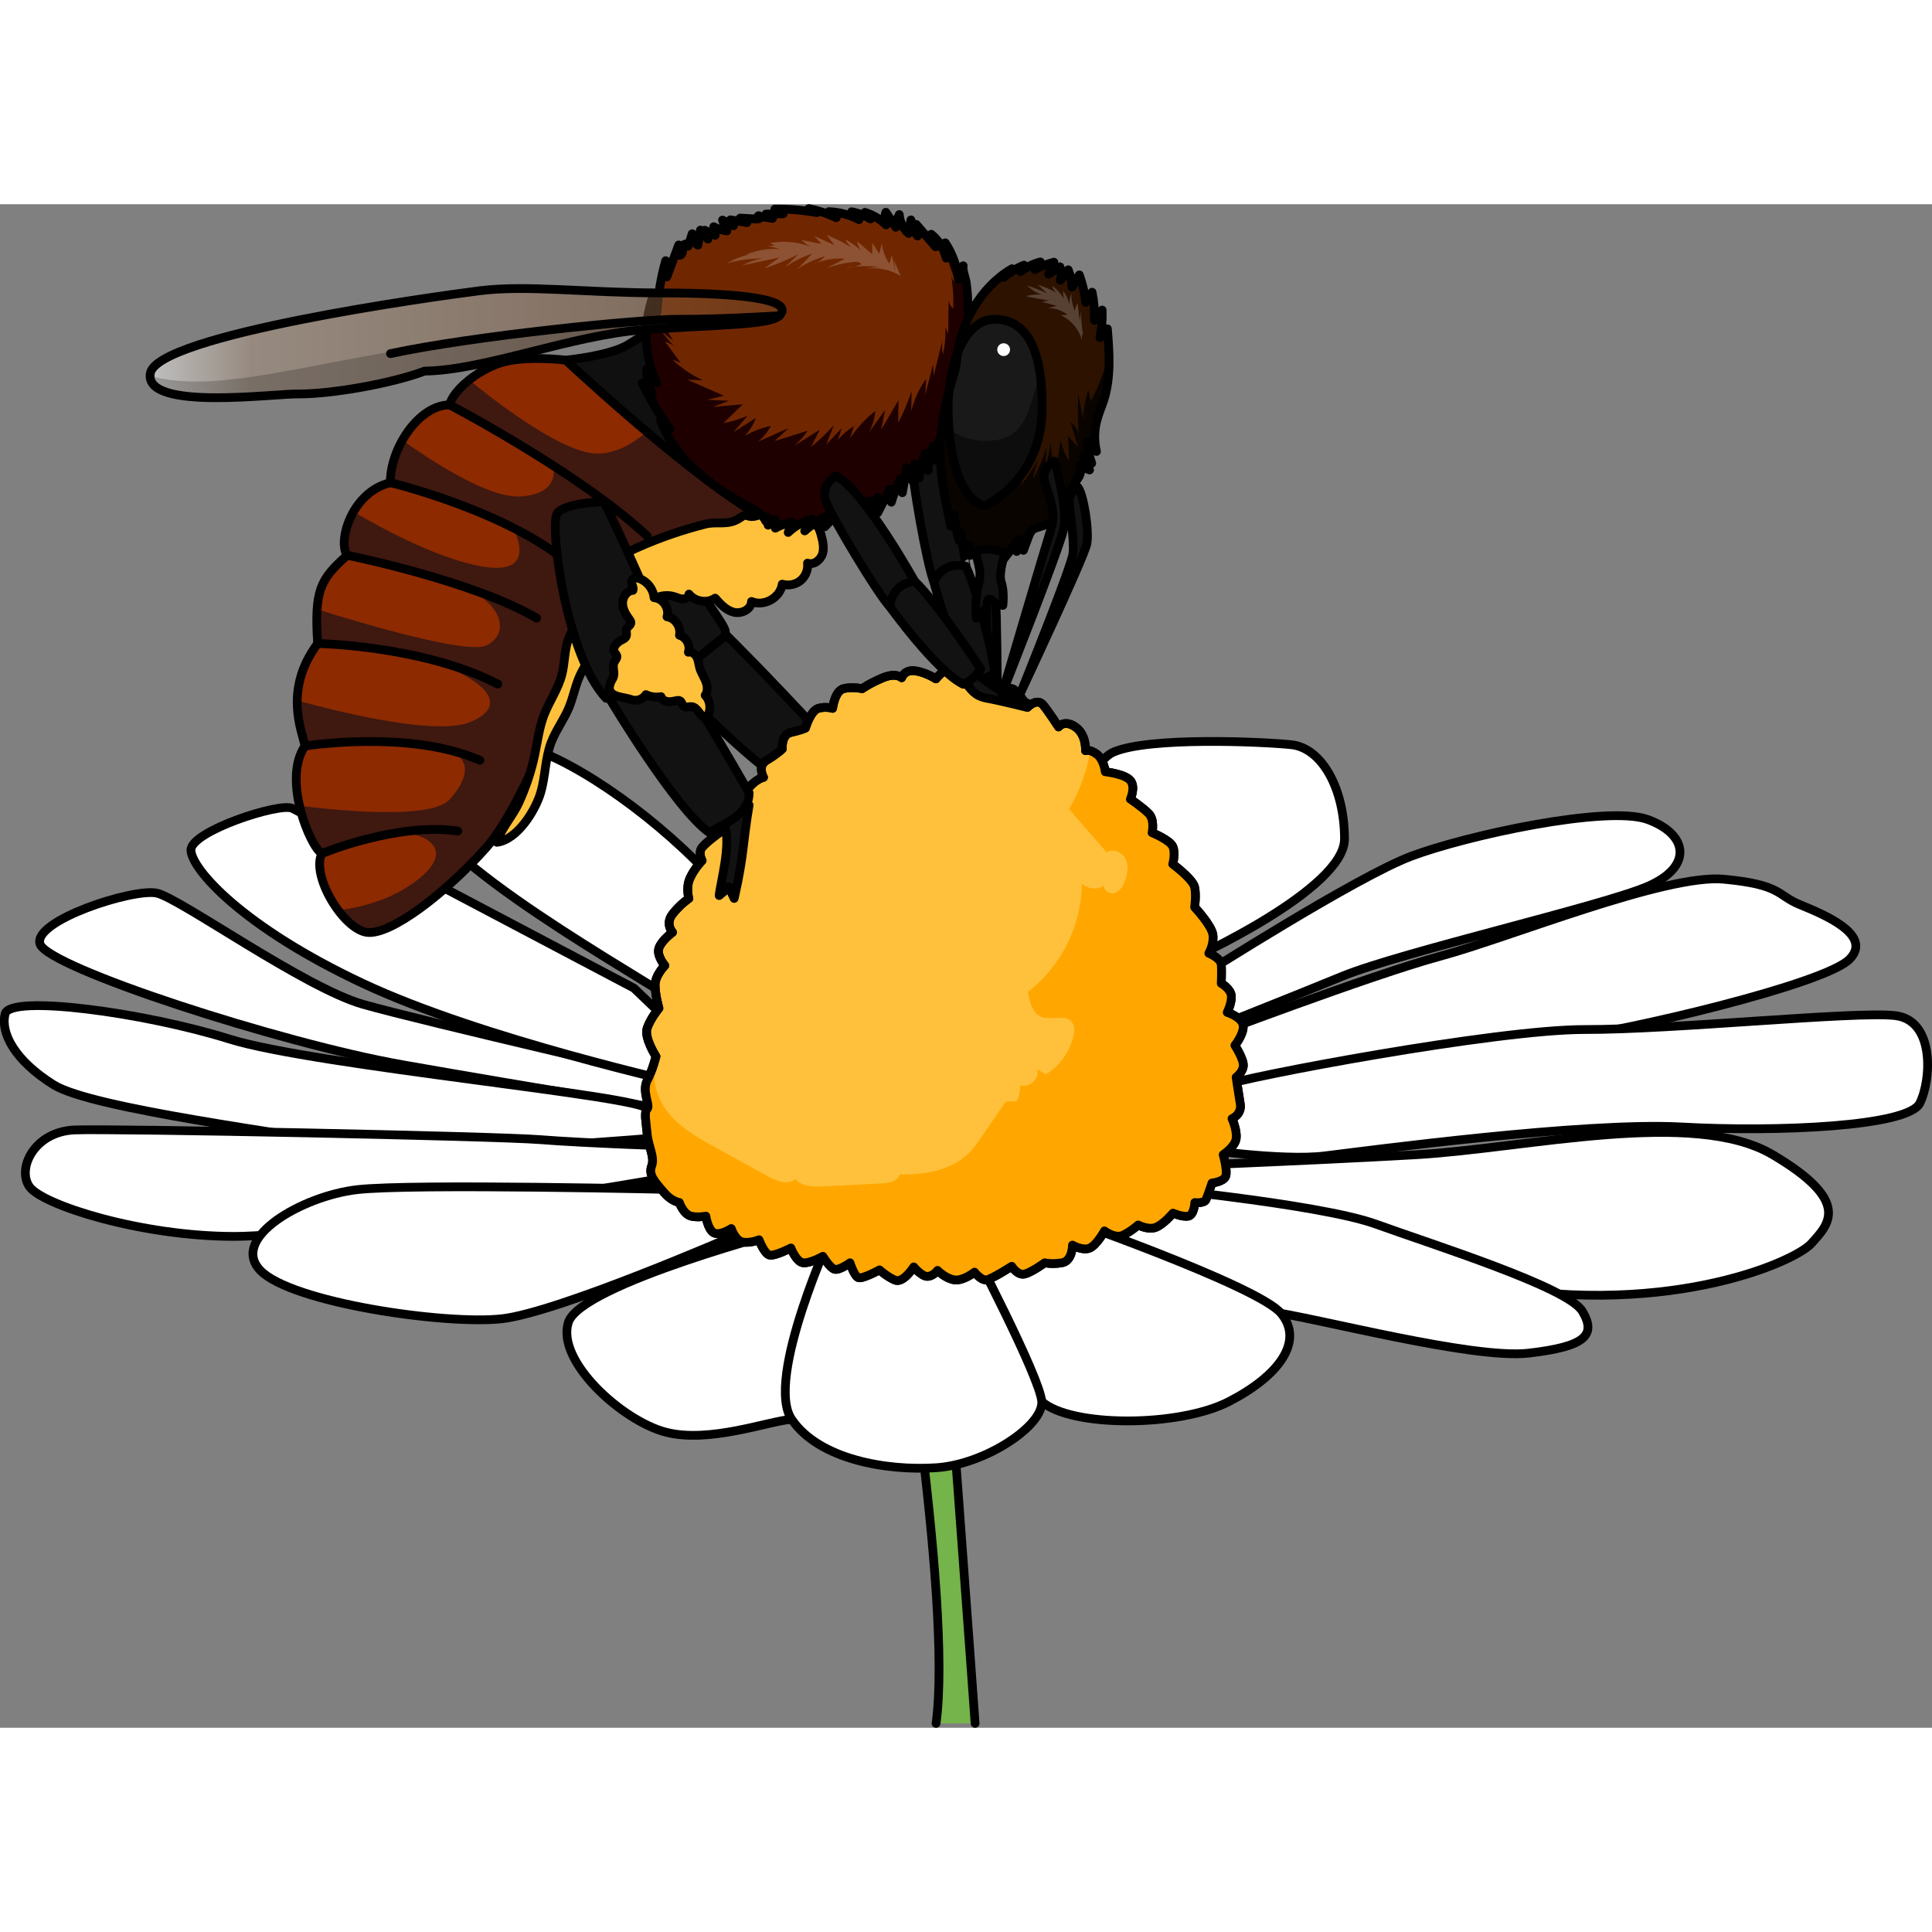 <?xml version="1.0" encoding="utf-8"?>
<!-- Created by: Science Figures, www.sciencefigures.org, Generator: Science Figures Editor -->
<svg version="1.1" id="Camada_1" xmlns="http://www.w3.org/2000/svg" xmlns:xlink="http://www.w3.org/1999/xlink" 
	 width="800px" height="800px" viewBox="0 0 220.66 174.01" enable-background="new 0 0 220.66 174.01" xml:space="preserve">
<rect x="0" y="0" width="220.66" height="174.01" fill="#808080" stroke="none"/>
<g>
	<g>
		<path fill="#121212" stroke="#000000" stroke-linecap="round" stroke-linejoin="round" stroke-miterlimit="10" d="M71.18,32.73
			c0,0-4.29,1.06-4.91,2.48s4.58,15.7,10.11,19.36c6.4-0.81,6.64-4.63,6.45-5.86C82.64,47.47,72.31,33.93,71.18,32.73z"/>
	</g>
	<path fill="#121212" stroke="#000000" stroke-linecap="round" stroke-linejoin="round" stroke-miterlimit="10" d="M76.81,54.55
		c0,0,10.2,10.71,14.51,12.41c1-1.23,3.99-2.78,3.38-5.46c-7.14-7.78-11.75-12.29-11.75-12.29S77.8,53.24,76.81,54.55z"/>
	<g>
		<g>
			<path fill="#FFFFFF" d="M77.7,91.49c-0.55-1.04-26.23-14.91-29.15-21.81c-2.92-6.9,4.03-7.96,8.5-8.2
				c4.47-0.24,13.63,5.27,21.01,12.17s9.37,12.31,9.37,12.31L77.7,91.49z"/>
			<path fill="none" stroke="#000000" stroke-linecap="round" stroke-linejoin="round" stroke-miterlimit="10" d="M77.7,91.49
				c-0.55-1.04-26.23-14.91-29.15-21.81c-2.92-6.9,4.03-7.96,8.5-8.2c4.47-0.24,13.63,5.27,21.01,12.17s9.37,12.31,9.37,12.31
				L77.7,91.49z"/>
			<path fill="#FFFFFF" d="M79.44,100.51c0,0-31.23-7.2-37.98-9.13c-6.75-1.93-20.89-12.11-23.55-12.7
				c-2.66-0.58-14.18,3.13-13.34,5.81c0.83,2.68,27.5,11.34,41.38,13.79c13.87,2.45,34.8,5.87,34.8,5.87L79.44,100.51z"/>
			<path fill="none" stroke="#000000" stroke-linecap="round" stroke-linejoin="round" stroke-miterlimit="10" d="M79.44,100.51
				c0,0-31.23-7.2-37.98-9.13c-6.75-1.93-20.89-12.11-23.55-12.7c-2.66-0.58-14.18,3.13-13.34,5.81
				c0.83,2.68,27.5,11.34,41.38,13.79c13.87,2.45,34.8,5.87,34.8,5.87L79.44,100.51z"/>
			<path fill="#FFFFFF" d="M78.85,100.71c-0.64-0.23-23.76-5.3-37.46-11.74s-19.54-13.04-19.58-15.2
				c-0.04-2.16,10.15-5.47,11.58-4.77c1.43,0.7,39.01,20.53,39.01,20.53l7.5,7.18L78.85,100.71z"/>
			<path fill="none" stroke="#000000" stroke-linecap="round" stroke-linejoin="round" stroke-miterlimit="10" d="M78.85,100.71
				c-0.64-0.23-23.76-5.3-37.46-11.74s-19.54-13.04-19.58-15.2c-0.04-2.16,10.15-5.47,11.58-4.77c1.43,0.7,39.01,20.53,39.01,20.53
				l7.5,7.18L78.85,100.71z"/>
			<path fill="#FFFFFF" d="M73.92,103.34c-0.13-1.46-37.93-4.93-47.71-7.99c-9.78-3.06-25.06-5.1-25.62-2.89s1.11,5.34,5.53,8.11
				c4.42,2.76,27.27,5.59,34.65,7.04s36.03-1.14,36.03-1.14L73.92,103.34z"/>
			<path fill="none" stroke="#000000" stroke-linecap="round" stroke-linejoin="round" stroke-miterlimit="10" d="M73.92,103.34
				c-0.13-1.46-37.93-4.93-47.71-7.99c-9.78-3.06-25.06-5.1-25.62-2.89s1.11,5.34,5.53,8.11c4.42,2.76,27.27,5.59,34.65,7.04
				s36.03-1.14,36.03-1.14L73.92,103.34z"/>
			<path fill="#FFFFFF" d="M76.81,111.07c0,0-39.35,6.82-50.04,6.82s-21.93-3.6-23.4-5.67s0.55-6.31,5.16-6.49s48.1,0.7,53.19,1.11
				c5.09,0.41,15.89,0.77,15.89,0.77L76.81,111.07z"/>
			<path fill="none" stroke="#000000" stroke-linecap="round" stroke-linejoin="round" stroke-miterlimit="10" d="M76.81,111.07
				c0,0-39.35,6.82-50.04,6.82s-21.93-3.6-23.4-5.67s0.55-6.31,5.16-6.49s48.1,0.7,53.19,1.11c5.09,0.41,15.89,0.77,15.89,0.77
				L76.81,111.07z"/>
			<path fill="#75B34B" d="M111.37,173.51c0,0-3.84-53.18-4.46-58.21c-4.1-2.35-5.17,1.73-5.17,1.73s7.13,42.28,5.17,56.48"/>
			<path fill="none" stroke="#000000" stroke-linecap="round" stroke-linejoin="round" stroke-miterlimit="10" d="M111.37,173.51
				c0,0-3.84-53.18-4.46-58.21c-4.1-2.35-5.17,1.73-5.17,1.73s7.13,42.28,5.17,56.48"/>
			<path fill="#FFFFFF" d="M137.16,88.15c0,0,17.69-11.28,23.96-13.66s22.48-5.9,27.09-4.21s5.16,5.38,0,7.62
				s-28.19,7.53-34.83,10.25c-6.63,2.72-16.22,6.5-16.22,6.5V88.15z"/>
			<path fill="none" stroke="#000000" stroke-linecap="round" stroke-linejoin="round" stroke-miterlimit="10" d="M137.16,88.15
				c0,0,17.69-11.28,23.96-13.66s22.48-5.9,27.09-4.21s5.16,5.38,0,7.62s-28.19,7.53-34.83,10.25c-6.63,2.72-16.22,6.5-16.22,6.5
				V88.15z"/>
			<path fill="#FFFFFF" d="M137.16,95.41c0,0,19.51-7.41,27.36-9.53s25.72-9.41,32.35-8.79s6.08,1.83,8.66,2.89s8.48,3.43,5.71,6.25
				c-2.76,2.82-25.06,8.12-33.35,9.18c-8.29,1.06-35.75,6.05-38.7,5.9C136.42,98.13,137.16,95.41,137.16,95.41z"/>
			<path fill="none" stroke="#000000" stroke-linecap="round" stroke-linejoin="round" stroke-miterlimit="10" d="M137.16,95.41
				c0,0,19.51-7.41,27.36-9.53s25.72-9.41,32.35-8.79s6.08,1.83,8.66,2.89s8.48,3.43,5.71,6.25c-2.76,2.82-25.06,8.12-33.35,9.18
				c-8.29,1.06-35.75,6.05-38.7,5.9C136.42,98.13,137.16,95.41,137.16,95.41z"/>
			<path fill="#FFFFFF" d="M136.83,107.87c0,0,9.57,1.42,14.43,0.83c4.86-0.59,29.7-3.92,40.78-3.31s25.89-0.06,27.22-2.7
				c1.33-2.64,1.75-9.49-2.8-10.02c-4.55-0.53-25.26,1.61-35.42,1.59c-10.16-0.02-39.05,5.44-41.72,6.49s-2.52,6.2-2.52,6.2"/>
			<path fill="none" stroke="#000000" stroke-linecap="round" stroke-linejoin="round" stroke-miterlimit="10" d="M136.83,107.87
				c0,0,9.57,1.42,14.43,0.83c4.86-0.59,29.7-3.92,40.78-3.31s25.89-0.06,27.22-2.7c1.33-2.64,1.75-9.49-2.8-10.02
				c-4.55-0.53-25.26,1.61-35.42,1.59c-10.16-0.02-39.05,5.44-41.72,6.49s-2.52,6.2-2.52,6.2"/>
			<path fill="#FFFFFF" d="M129.67,110.03c0,0,19.35-0.74,32.07-1.47c12.72-0.74,31.7-5.34,40.73,0s6.42,7.92,4.41,10.14
				s-17.31,8.85-38.87,4.42c-21.56-4.42-40.54-11.06-40.54-11.06L129.67,110.03z"/>
			<path fill="none" stroke="#000000" stroke-linecap="round" stroke-linejoin="round" stroke-miterlimit="10" d="M129.67,110.03
				c0,0,19.35-0.74,32.07-1.47c12.72-0.74,31.7-5.34,40.73,0s6.42,7.92,4.41,10.14s-17.31,8.85-38.87,4.42
				c-21.56-4.42-40.54-11.06-40.54-11.06L129.67,110.03z"/>
			<path fill="#FFFFFF" d="M135.5,86.43c0.55-0.2,18.06-8.18,18.06-13.93c0-5.74-2.58-10.4-6.08-10.77
				c-3.5-0.36-16.22-0.9-20.27,0.83c-4.05,1.74-7.19,16.3-7.19,16.3l6.45,6.5L135.5,86.43z"/>
			<path fill="none" stroke="#000000" stroke-linecap="round" stroke-linejoin="round" stroke-miterlimit="10" d="M135.5,86.43
				c0.55-0.2,18.06-8.18,18.06-13.93c0-5.74-2.58-10.4-6.08-10.77c-3.5-0.36-16.22-0.9-20.27,0.83c-4.05,1.74-7.19,16.3-7.19,16.3
				l6.45,6.5L135.5,86.43z"/>
			<path fill="#FFFFFF" d="M128.75,112.06c0,0,21.75,2.03,28.38,4.42c6.63,2.4,21.93,7.19,23.59,9.95c1.66,2.76,0.3,4.05-6.12,4.79
				s-24.29-4.05-29.82-4.79c-5.53-0.74-19.95-6.56-23.8-10.74C125.8,111.87,128.75,112.06,128.75,112.06z"/>
			<path fill="none" stroke="#000000" stroke-linecap="round" stroke-linejoin="round" stroke-miterlimit="10" d="M128.75,112.06
				c0,0,21.75,2.03,28.38,4.42c6.63,2.4,21.93,7.19,23.59,9.95c1.66,2.76,0.3,4.05-6.12,4.79s-24.29-4.05-29.82-4.79
				c-5.53-0.74-19.95-6.56-23.8-10.74C125.8,111.87,128.75,112.06,128.75,112.06z"/>
			<path fill="#FFFFFF" d="M90.42,117.03c0,0-24.12,6.27-25.51,10.69c-1.39,4.42,6.16,11.24,11.14,12.53
				c4.98,1.29,11.79-1.29,14.37-1.47s7.34-19.35,6.16-19.53C95.4,119.06,90.42,117.03,90.42,117.03z"/>
			<path fill="none" stroke="#000000" stroke-linecap="round" stroke-linejoin="round" stroke-miterlimit="10" d="M90.42,117.03
				c0,0-24.12,6.27-25.51,10.69c-1.39,4.42,6.16,11.24,11.14,12.53c4.98,1.29,11.79-1.29,14.37-1.47s7.34-19.35,6.16-19.53
				C95.4,119.06,90.42,117.03,90.42,117.03z"/>
			<path fill="#FFFFFF" d="M110.69,118.51c0,0,4.98,15.3,8.3,18.24c3.32,2.95,15.66,2.95,21.38,0s8.59-6.88,5.95-10.07
				c-2.63-3.19-26.17-11.37-26.17-11.37L110.69,118.51z"/>
			<path fill="none" stroke="#000000" stroke-linecap="round" stroke-linejoin="round" stroke-miterlimit="10" d="M110.69,118.51
				c0,0,4.98,15.3,8.3,18.24c3.32,2.95,15.66,2.95,21.38,0s8.59-6.88,5.95-10.07c-2.63-3.19-26.17-11.37-26.17-11.37L110.69,118.51z
				"/>
			<path fill="#FFFFFF" d="M95.21,117.03c0,0-7.92,17.14-4.79,21.75c3.13,4.61,10.89,5.9,16.5,5.53c5.61-0.37,12.25-4.79,12.06-7.56
				c-0.18-2.76-8.3-18.24-8.3-18.24L95.21,117.03z"/>
			<path fill="none" stroke="#000000" stroke-linecap="round" stroke-linejoin="round" stroke-miterlimit="10" d="M95.21,117.03
				c0,0-7.92,17.14-4.79,21.75c3.13,4.61,10.89,5.9,16.5,5.53c5.61-0.37,12.25-4.79,12.06-7.56c-0.18-2.76-8.3-18.24-8.3-18.24
				L95.21,117.03z"/>
			<path fill="#FFFFFF" d="M83.85,117.83c0,0-20.04,8.72-26.49,9.46c-6.45,0.74-24.14-1.84-27.64-5.53s4.79-8.48,11.06-9.21
				s36.82,0,36.82,0L83.85,117.83z"/>
			<path fill="none" stroke="#000000" stroke-linecap="round" stroke-linejoin="round" stroke-miterlimit="10" d="M83.85,117.83
				c0,0-20.04,8.72-26.49,9.46c-6.45,0.74-24.14-1.84-27.64-5.53s4.79-8.48,11.06-9.21s36.82,0,36.82,0L83.85,117.83z"/>
			<path fill="#FFC13B" stroke="#000000" stroke-linecap="round" stroke-linejoin="round" stroke-miterlimit="10" d="M75.93,112.97
				c-1.22-1.4-1.88-2.13-1.5-3.13s-0.39-2.25-0.51-3.63s-0.39-2.5,0-2.88s-0.64-2,0-3.25s1-2.75,1-2.75s-1.39-2.13-1-3.25
				s1.34-2.25,1.34-2.25s-0.43-1.5-0.44-2.63s1.11-2.25,1.11-2.25s-0.97-1.13-0.67-2c0.3-0.88,1.55-1.79,1.55-1.79
				s-0.87-0.96,0-2.08s1.87-1.79,1.87-1.79s-0.38-1.21,0.13-2.33s1.38-2,1.38-2s-0.5-0.88,0-1.5s1.96-1.67,1.96-1.67
				s-0.93,0.55,0-0.66c0.93-1.21,1.71-2.5,1.71-2.5s0.83-1.04,1.71-2.04s1.63-1.13,1.63-1.13s-0.75-1.31,0.38-1.97
				s1.77-1.28,1.77-1.28s-0.15-1.63,0.98-1.88s1.66-0.5,1.66-0.5s0.59-2,1.47-2.25s1.63,0,1.63,0s0.25-2,1.25-2.25s2.13,0,2.13,0
				s0.88-0.63,2.38-1.25s2.13,0,2.13,0s0.32-0.96,1.54-0.79s2.37,0.92,2.37,0.92s1.41-1.71,1.72-0.92s1.43,1.51,1.43,1.51
				s1.57-1.22,2.57-0.85s1.78,2.01,1.78,2.01s0.75-1.02,1.44-0.51c0.69,0.51,1.53,2,1.53,2s1.08-1.13,1.79-0.25s1.75,2.5,1.75,2.5
				s0.64-0.88,1.92,0s1.16,2.71,1.16,2.71s0.46-0.21,1.29,0.41c0.83,0.63,0.96,2,0.96,2s2.24,0.25,2.87,1s0,2.13,0,2.13
				s1.34,0.89,2.08,1.63c0.74,0.74,0.4,2.2,0.4,2.2s2.02,0.83,2.36,1.57c0.34,0.74,0,2.02,0,2.02s2.29,1.69,2.5,2.63
				c0.2,0.94,0,2.29,0,2.29s1.96,2.09,2.09,3.17c0.13,1.08-0.47,2.09-0.47,2.09s1.35,0.54,1.42,1.28s0,2.16,0,2.16
				s1.08,0.61,1.15,1.42c0.07,0.81-0.47,1.89-0.47,1.89s1.69,0.54,1.82,1.48s-0.94,2.29-0.94,2.29s1.04,1.62,0.96,2.36
				c-0.08,0.74-0.82,1.28-0.82,1.28s0.27,1.82,0.47,3.04c0.2,1.21-0.94,1.69-0.94,1.69s0.61,1.35,0.47,2.29s-1.48,1.82-1.48,1.82
				s0.54,1.89,0.27,2.5c-0.27,0.61-1.55,0.74-1.55,0.74s-0.47,1.42-0.68,1.89c-0.2,0.47-1.28,0.34-1.28,0.34s-0.07,1.42-0.74,1.55
				s-1.75-0.34-1.75-0.34s-1.08,1.28-1.96,1.62s-2.02-0.27-2.02-0.27s-0.74,0.68-1.69,1.15c-0.94,0.47-2.16-0.47-2.16-0.47
				s-0.88,1.62-1.69,1.96s-1.96-0.34-1.96-0.34s0,1.82-1.21,2.02c-1.21,0.2-1.96,0-1.96,0s-1.48,1.08-2.29,1.28
				c-0.81,0.2-1.48-0.88-1.48-0.88s-2.29,1.48-2.9,1.55s-1.35-0.88-1.35-0.88s-1.28,1.02-2.29,0.88c-1.01-0.14-1.93-1.08-1.93-1.08
				s-0.43,0.61-1.1,0.68c-0.68,0.07-1.62-1.08-1.62-1.08s-1.21,1.92-2.16,1.5s-1.75-1.16-1.75-1.16s-1.96,1.08-2.43,0.88
				s-0.94-1.69-0.94-1.69s-1.21,0.88-1.75,0.74s-1.35-1.48-1.35-1.48s-1.42,0.81-2.23,0.74c-0.81-0.07-1.42-1.69-1.42-1.69
				s-1.82,0.94-2.43,0.81s-1.21-1.75-1.21-1.75s-0.94,0.4-1.82,0.27s-1.35-1.55-1.35-1.55s-1.35,0.88-2.02,0.47
				s-0.88-1.89-0.88-1.89s-1.35,0.27-2.02-0.14s-1.01-1.42-1.01-1.42S76.77,113.92,75.93,112.97z"/>
			<path fill="#FFA700" d="M139.9,111.08c0.27-0.61-0.27-2.5-0.27-2.5s1.35-0.88,1.48-1.82s-0.47-2.29-0.47-2.29
				s1.15-0.47,0.94-1.69c-0.2-1.21-0.47-3.04-0.47-3.04s0.74-0.54,0.82-1.28s-0.96-2.36-0.96-2.36s1.08-1.35,0.94-2.29
				s-1.82-1.48-1.82-1.48s0.54-1.08,0.47-1.89c-0.07-0.81-1.15-1.42-1.15-1.42s0.07-1.42,0-2.16s-1.42-1.28-1.42-1.28
				s0.61-1.01,0.47-2.09s-2.09-3.17-2.09-3.17s0.2-1.35,0-2.29s-2.5-2.63-2.5-2.63s0.34-1.28,0-2.02c-0.34-0.74-2.36-1.57-2.36-1.57
				s0.34-1.46-0.4-2.2c-0.74-0.74-2.08-1.63-2.08-1.63s0.63-1.38,0-2.13s-2.87-1-2.87-1s-0.13-1.38-0.96-2
				c-0.26-0.2-0.48-0.31-0.67-0.37c-0.42,2.32-1.24,4.57-2.43,6.61c1.43,1.65,2.87,3.29,4.3,4.94c0.7-0.49,1.75-0.04,2.14,0.72
				s0.24,1.69-0.04,2.49c-0.21,0.57-0.53,1.17-1.1,1.39s-1.37-0.18-1.3-0.79c-0.77,0.5-1.89,0.38-2.54-0.27
				c-0.02,4.78-2.36,9.49-6.16,12.39c0.18,1.14,0.51,2.48,1.59,2.88c1.12,0.41,2.68-0.37,3.43,0.56c0.36,0.45,0.31,1.09,0.17,1.65
				c-0.43,1.78-1.58,3.37-3.13,4.34c-0.33-0.2-0.67-0.4-1-0.59c0.32,1.06-0.92,2.21-1.95,1.81c0.05,0.64-0.1,1.3-0.44,1.86
				c-0.4,0-0.8,0.01-1.2,0.01c-0.89,1.31-1.78,2.61-2.67,3.91c-0.47,0.69-0.95,1.39-1.55,1.98c-2.01,2-5.06,2.5-7.89,2.43
				c-0.22,0.81-1.26,1-2.1,1.04c-2.21,0.11-4.42,0.22-6.63,0.33c-1.14,0.06-2.45,0.05-3.19-0.82c-0.85,0.73-2.16,0.21-3.14-0.33
				c-1.96-1.08-3.93-2.16-5.89-3.24c-1.9-1.04-3.84-2.12-5.26-3.75c-1.43-1.63-2.25-3.96-1.55-6l-0.31,0.05
				c-0.17,0.55-0.44,1.31-0.79,2.01c-0.64,1.25,0.39,2.88,0,3.25s-0.11,1.5,0,2.88s0.89,2.63,0.51,3.63s0.28,1.73,1.5,3.13
				c0.84,0.96,1.58,1.08,1.58,1.08s0.34,1.01,1.01,1.42c0.67,0.4,2.02,0.14,2.02,0.14s0.2,1.48,0.88,1.89
				c0.67,0.4,2.02-0.47,2.02-0.47s0.47,1.42,1.35,1.55s1.82-0.27,1.82-0.27s0.61,1.62,1.21,1.75c0.61,0.14,2.43-0.81,2.43-0.81
				s0.61,1.62,1.42,1.69c0.81,0.07,2.23-0.74,2.23-0.74s0.81,1.35,1.35,1.48s1.75-0.74,1.75-0.74s0.47,1.48,0.94,1.69
				c0.47,0.2,2.43-0.88,2.43-0.88s0.81,0.74,1.75,1.16s2.16-1.5,2.16-1.5s0.94,1.15,1.62,1.08s1.1-0.67,1.1-0.67
				s0.92,0.94,1.93,1.08c1.01,0.14,2.29-0.88,2.29-0.88s0.74,0.94,1.35,0.88s2.9-1.55,2.9-1.55s0.67,1.08,1.48,0.88
				c0.81-0.2,2.29-1.28,2.29-1.28s0.74,0.2,1.96,0c1.21-0.2,1.21-2.02,1.21-2.02s1.15,0.68,1.96,0.34c0.81-0.34,1.69-1.96,1.69-1.96
				s1.21,0.94,2.16,0.47c0.94-0.47,1.69-1.15,1.69-1.15s1.15,0.61,2.02,0.27c0.88-0.34,1.96-1.62,1.96-1.62s1.08,0.47,1.75,0.34
				c0.67-0.14,0.74-1.55,0.74-1.55s1.08,0.14,1.28-0.34c0.2-0.47,0.67-1.89,0.67-1.89S139.63,111.69,139.9,111.08z"/>
			<path fill="none" stroke="#000000" stroke-linecap="round" stroke-linejoin="round" stroke-miterlimit="10" d="M75.93,112.97
				c-1.22-1.4-1.88-2.13-1.5-3.13s-0.39-2.25-0.51-3.63s-0.39-2.5,0-2.88s-0.64-2,0-3.25s1-2.75,1-2.75s-1.39-2.13-1-3.25
				s1.34-2.25,1.34-2.25s-0.43-1.5-0.44-2.63s1.11-2.25,1.11-2.25s-0.97-1.13-0.67-2c0.3-0.88,1.55-1.79,1.55-1.79
				s-0.87-0.96,0-2.08s1.87-1.79,1.87-1.79s-0.38-1.21,0.13-2.33s1.38-2,1.38-2s-0.5-0.88,0-1.5s1.96-1.67,1.96-1.67
				s-0.93,0.55,0-0.66c0.93-1.21,1.71-2.5,1.71-2.5s0.83-1.04,1.71-2.04s1.63-1.13,1.63-1.13s-0.75-1.31,0.38-1.97
				s1.77-1.28,1.77-1.28s-0.15-1.63,0.98-1.88s1.66-0.5,1.66-0.5s0.59-2,1.47-2.25s1.63,0,1.63,0s0.25-2,1.25-2.25s2.13,0,2.13,0
				s0.88-0.63,2.38-1.25s2.13,0,2.13,0s0.32-0.96,1.54-0.79s2.37,0.92,2.37,0.92s1.41-1.71,1.72-0.92s1.43,1.51,1.43,1.51
				s1.57-1.22,2.57-0.85s1.78,2.01,1.78,2.01s0.75-1.02,1.44-0.51c0.69,0.51,1.53,2,1.53,2s1.08-1.13,1.79-0.25s1.75,2.5,1.75,2.5
				s0.64-0.88,1.92,0s1.16,2.71,1.16,2.71s0.46-0.21,1.29,0.41c0.83,0.63,0.96,2,0.96,2s2.24,0.25,2.87,1s0,2.13,0,2.13
				s1.34,0.89,2.08,1.63c0.74,0.74,0.4,2.2,0.4,2.2s2.02,0.83,2.36,1.57c0.34,0.74,0,2.02,0,2.02s2.29,1.69,2.5,2.63
				c0.2,0.94,0,2.29,0,2.29s1.96,2.09,2.09,3.17c0.13,1.08-0.47,2.09-0.47,2.09s1.35,0.54,1.42,1.28s0,2.16,0,2.16
				s1.08,0.61,1.15,1.42c0.07,0.81-0.47,1.89-0.47,1.89s1.69,0.54,1.82,1.48s-0.94,2.29-0.94,2.29s1.04,1.62,0.96,2.36
				c-0.08,0.74-0.82,1.28-0.82,1.28s0.27,1.82,0.47,3.04c0.2,1.21-0.94,1.69-0.94,1.69s0.61,1.35,0.47,2.29s-1.48,1.82-1.48,1.82
				s0.54,1.89,0.27,2.5c-0.27,0.61-1.55,0.74-1.55,0.74s-0.47,1.42-0.68,1.89c-0.2,0.47-1.28,0.34-1.28,0.34s-0.07,1.42-0.74,1.55
				s-1.75-0.34-1.75-0.34s-1.08,1.28-1.96,1.62s-2.02-0.27-2.02-0.27s-0.74,0.68-1.69,1.15c-0.94,0.47-2.16-0.47-2.16-0.47
				s-0.88,1.62-1.69,1.96s-1.96-0.34-1.96-0.34s0,1.82-1.21,2.02c-1.21,0.2-1.96,0-1.96,0s-1.48,1.08-2.29,1.28
				c-0.81,0.2-1.48-0.88-1.48-0.88s-2.29,1.48-2.9,1.55s-1.35-0.88-1.35-0.88s-1.28,1.02-2.29,0.88c-1.01-0.14-1.93-1.08-1.93-1.08
				s-0.43,0.61-1.1,0.68c-0.68,0.07-1.62-1.08-1.62-1.08s-1.21,1.92-2.16,1.5s-1.75-1.16-1.75-1.16s-1.96,1.08-2.43,0.88
				s-0.94-1.69-0.94-1.69s-1.21,0.88-1.75,0.74s-1.35-1.48-1.35-1.48s-1.42,0.81-2.23,0.74c-0.81-0.07-1.42-1.69-1.42-1.69
				s-1.82,0.94-2.43,0.81s-1.21-1.75-1.21-1.75s-0.94,0.4-1.82,0.27s-1.35-1.55-1.35-1.55s-1.35,0.88-2.02,0.47
				s-0.88-1.89-0.88-1.89s-1.35,0.27-2.02-0.14s-1.01-1.42-1.01-1.42S76.77,113.92,75.93,112.97z"/>
		</g>
		<g>
			<path fill="#121212" stroke="#000000" stroke-linecap="round" stroke-linejoin="round" stroke-miterlimit="10" d="M106.26,26.9
				c0,0-2.1,0.33-2.13,2.29c-0.03,1.96,1.72,11.96,2.52,13.92c1.74-0.47,3.68-1.74,3.68-1.74S108.7,29.71,106.26,26.9z"/>
			<path fill="#121212" stroke="#000000" stroke-linecap="round" stroke-linejoin="round" stroke-miterlimit="10" d="M106.65,43.12
				c0,0,2.27,8.65,4.6,11.2c1.44,0.03,2.51-0.9,2.51-0.9s-1.94-8.94-3.44-12.05C107.58,40.68,106.65,43.12,106.65,43.12z"/>
			<path fill="#101010" d="M64.62,17.81c0,0,5.2-0.51,7.2-1.82s4.39-2.35,4.39-2.35l3.57,2.33l5.78,9.64l0.34,9.03
				C85.9,34.65,69.2,25.98,64.62,17.81z"/>
			<path fill="none" stroke="#000000" stroke-linecap="round" stroke-linejoin="round" stroke-miterlimit="10" d="M64.62,17.81
				c0,0,5.2-0.51,7.2-1.82s4.39-2.35,4.39-2.35l3.57,2.33l5.78,9.64l0.34,9.03C85.9,34.65,69.2,25.98,64.62,17.81z"/>
			<g>
				<path fill="#8D2A00" d="M64.62,17.81c0,0-4.61-0.59-7.46,0.31c-2.64,0.84-5.42,3.15-5.81,4.8c-3.54,0-6.83,5.05-6.76,8.88
					c-4.44,1.06-6.04,6.72-4.94,8.3c-3.1,2.76-3.76,3.98-3.37,10.08c-3.97,5.32-1.74,10.06-1.45,11.7
					c-2.61,3.77,0.58,11.51,1.93,12.28c-1.26,2.51,2.42,8.61,5.13,9s9.09-4.55,13.64-9.67s10.16-20.75,11.61-24.54
					c5.03-3.22,5.03-5.25,7.06-5.88c3.97-0.92,4.74-2.85,4.74-2.85s6.38-3.67,6.96-5.13C77.48,29.86,64.62,17.81,64.62,17.81z"/>
				<path opacity="0.8" fill="#2C1414" enable-background="new    " d="M74.2,43.06c3.97-0.92,4.74-2.85,4.74-2.85
					s6.38-3.67,6.96-5.13c-3.64-2.26-8.11-5.8-12.02-9.09c-1.75,1.48-3.95,2.73-6.24,2.45c-4.05-0.5-11.15-5.98-14.06-8.36
					c-1.16,0.92-2.03,1.97-2.23,2.83c-0.02,0-0.04,0-0.07,0.01c4.92,2.59,11.9,6.93,11.9,6.93s0.97,3.31-3.85,3.53
					c-3.7,0.17-10.43-4.32-13.37-6.42c-0.82,1.45-1.33,3.1-1.35,4.58c6.15,1.82,13.77,5.02,13.77,5.02s3.68,6.06-3.41,4.8
					c-4.98-0.89-11.29-4.29-14.6-6.23c-0.91,1.6-1.21,3.35-0.94,4.4c3.08,0.73,7.24,1.81,11.05,3.08c7.18,2.39,7.9,6.35,5.11,7.77
					c-2.1,1.07-13.73-2.35-19.37-4.11c-0.07,1.03-0.04,2.27,0.06,3.83c3.17,0.07,7.44,0.39,11.04,1.44c6.68,1.94,11.7,5.28,6.5,7.56
					c-3.68,1.62-14.1-0.84-19.86-2.41c-0.03,2.18,0.59,3.92,0.82,4.9c3.85-0.07,9.51-0.11,13.08,0.09c5.83,0.34,6.47,2.99,3.51,6.29
					c-1.97,2.18-11.16,1.47-17.14,0.74c0.62,2.67,1.83,5.02,2.55,5.42c-0.1,0.21-0.16,0.44-0.2,0.69c2.69-1.16,5.8-2.42,7.46-2.83
					c3.32-0.81,8.65,1.17,3.83,5.03c-3.13,2.51-6.84,3.33-9.21,3.61c1,1.33,2.19,2.35,3.25,2.5c2.71,0.39,9.09-4.55,13.64-9.67
					s10.16-20.75,11.61-24.54C72.16,45.72,72.16,43.69,74.2,43.06z"/>
				<path fill="none" stroke="#000000" stroke-linecap="round" stroke-linejoin="round" stroke-miterlimit="10" d="M64.62,17.81
					c0,0-4.61-0.59-7.46,0.31c-2.64,0.84-5.42,3.15-5.81,4.8c-3.54,0-6.83,5.05-6.76,8.88c-4.44,1.06-6.04,6.72-4.94,8.3
					c-3.1,2.76-3.76,3.98-3.37,10.08c-3.97,5.32-1.74,10.06-1.45,11.7c-2.61,3.77,0.58,11.51,1.93,12.28
					c-1.26,2.51,2.42,8.61,5.13,9s9.09-4.55,13.64-9.67s10.16-20.75,11.61-24.54c5.03-3.22,5.03-5.25,7.06-5.88
					c3.97-0.92,4.74-2.85,4.74-2.85s6.38-3.67,6.96-5.13C77.48,29.86,64.62,17.81,64.62,17.81z"/>
				<path fill="#FFC13B" stroke="#000000" stroke-linecap="round" stroke-linejoin="round" stroke-miterlimit="10" d="M61.76,67.18
					c0.54-1.85,0.5-3.85,1.17-5.65c0.53-1.42,1.48-2.66,2.06-4.06c0.45-1.09,0.67-2.26,1.12-3.35c0.9-2.18,2.64-3.87,4.34-5.5
					c1.62-1.56,4.03-4.6,6.6-3.79c0.31,0.1,0.62,0.25,0.95,0.25c0.33,0,0.69-0.22,0.69-0.55c0.69,0.87,2.07,1.08,2.99,0.46
					c0.6,0.68,1.25,1.39,2.13,1.61c0.88,0.22,2-0.33,2.02-1.23c1.43,0.63,3.31-0.44,3.51-1.98c0.71,0.22,1.53,0.06,2.1-0.41
					s0.88-1.25,0.79-1.99c0.72,0.26,1.51-0.36,1.72-1.09c0.21-0.73,0-1.51-0.2-2.25c-0.13-0.45-0.31-0.97-0.76-1.1
					c-0.27-0.08-0.58,0.01-0.85-0.06c-0.46-0.11-0.74-0.62-1.2-0.71c-0.54-0.11-1.19,0.37-1.59-0.01c-0.12-0.11-0.17-0.27-0.26-0.4
					c-0.36-0.51-1.14-0.43-1.71-0.19s-1.16,0.6-1.77,0.47c-0.19-0.04-0.38-0.13-0.57-0.1c-0.18,0.02-0.32,0.14-0.47,0.24
					c-1.4,0.99-2.6,0.38-4.03,0.75c-2.61,0.66-5.17,1.54-7.63,2.63c-0.92,0.4-1.86,0.85-2.54,1.59c-0.82,0.88-1.21,2.07-1.78,3.13
					c-1.15,2.12-3.1,3.81-3.78,6.12c-0.35,1.21-0.32,2.51-0.64,3.73c-0.42,1.63-1.44,3.05-2.04,4.62c-0.55,1.44-0.73,2.98-1.05,4.49
					c-0.4,1.92-1.03,3.79-1.85,5.57c-0.68,1.47-2.05,2.97-2.48,4.46C59.11,72.57,61.17,69.21,61.76,67.18z"/>
				<path fill="none" stroke="#000000" stroke-linecap="round" stroke-linejoin="round" stroke-miterlimit="10" d="M36.28,50.17
					c0,0,12.08,0.22,20.58,4.64"/>
				<path fill="none" stroke="#000000" stroke-linecap="round" stroke-linejoin="round" stroke-miterlimit="10" d="M34.83,61.88
					c0,0,11.9-1.91,19.98,1.63"/>
				<path fill="none" stroke="#000000" stroke-linecap="round" stroke-linejoin="round" stroke-miterlimit="10" d="M36.76,74.16
					c0,0,8.61-3.58,15.52-2.57"/>
				<path fill="none" stroke="#000000" stroke-linecap="round" stroke-linejoin="round" stroke-miterlimit="10" d="M39.65,40.09
					c0,0,14.3,2.88,21.64,7.18"/>
				<path fill="none" stroke="#000000" stroke-linecap="round" stroke-linejoin="round" stroke-miterlimit="10" d="M44.6,31.8
					c0,0,13.75,3.33,20.74,9.56"/>
				<path fill="none" stroke="#000000" stroke-linecap="round" stroke-linejoin="round" stroke-miterlimit="10" d="M51.36,22.92
					c0,0,14.82,7.75,22.57,14.99"/>
			</g>
			<path fill="#702700" d="M110.01,7.03c-0.18,0.51-0.37,1.03-0.55,1.54c-0.16-1.48-0.68-2.92-1.5-4.16c-0.04,0.59,0,1.17,0.1,1.75
				c-0.24-1.07-0.85-2.05-1.7-2.73c0,0.51,0.18,1.03,0.5,1.43c-0.74-0.85-1.48-1.71-2.22-2.56c0.05,0.44,0.11,0.88,0.16,1.33
				c-0.44-0.51-0.71-1.17-0.76-1.84c-0.09,0.52-0.18,1.03-0.27,1.55c-0.62-0.55-1-1.34-1.06-2.16c-0.24,0.45-0.38,0.95-0.4,1.45
				c-0.38-0.57-0.76-1.14-1.13-1.71c-0.17,0.46-0.16,0.99,0.03,1.44c-0.68-0.66-1.52-1.15-2.42-1.43c0.21,0.25,0.43,0.5,0.64,0.75
				c-0.67-0.4-1.4-0.68-2.17-0.82c0.28,0.3,0.56,0.6,0.85,0.9c-1.06-0.55-2.25-0.87-3.45-0.91c0.33,0.16,0.63,0.4,0.85,0.69
				c-1-0.48-2.05-0.82-3.13-1.04c0.3,0.15,0.61,0.31,0.91,0.46c-1.58-0.29-3.18-0.42-4.79-0.41c0.31,0.18,0.63,0.37,0.94,0.55
				c-0.65,0.01-1.3,0.01-1.95,0.02c0.29,0.09,0.55,0.26,0.74,0.5c-0.55-0.09-1.1-0.17-1.65-0.26c0.07-0.15,0.31,0.06,0.22,0.2
				s-0.28,0.14-0.44,0.13c-0.61-0.04-1.21-0.07-1.82-0.11c0.25,0.17,0.51,0.35,0.77,0.52C84.68,2,84.05,1.89,83.43,1.78
				c0.12,0.23,0.23,0.46,0.35,0.68c-0.42-0.22-0.84-0.43-1.26-0.65c0.17,0.41,0.33,0.83,0.5,1.24c-0.53-0.06-1.04-0.22-1.5-0.48
				c-0.04,0.33,0.02,0.67,0.16,0.98c-0.4-0.19-0.79-0.39-1.19-0.58c0.04,0.36,0.16,0.71,0.36,1.01C80.57,3.63,80.29,3.29,80,2.95
				c-0.1,0.57-0.19,1.14-0.29,1.72c-0.44-0.26-0.71-0.79-0.65-1.3c-0.16,0.47-0.31,0.95-0.47,1.43c0.08-0.22-0.32-0.35-0.47-0.17
				s-0.14,0.45-0.15,0.68c-0.01,0.24-0.13,0.52-0.37,0.53c-0.03-0.4-0.05-0.79-0.08-1.19c-0.45,1.22-0.91,2.43-1.36,3.65
				c-0.04-0.62-0.08-1.23-0.13-1.85c-0.54,1.91-0.87,3.87-0.98,5.85c-0.36-0.53-0.52-1.18-0.46-1.81c-1.17,3.19-1.02,6.84,0.41,9.92
				c-0.39-0.52-0.77-1.03-1.16-1.55c0.05,0.98,0.28,1.95,0.66,2.85c-0.39-0.43-0.78-0.86-1.17-1.29c0.9,1.84,1.97,3.6,3.18,5.26
				c-0.36-0.33-0.71-0.66-1.07-1c1.66,4.38,5.63,7.47,9.76,9.67c0.88,0.47,1.83,0.96,2.26,1.85c0.05-0.16,0.11-0.32,0.16-0.48
				c0.04,0.31,0.07,0.63,0.11,0.94c0.24-0.26,0.52-0.47,0.82-0.63c0,0.32,0,0.64,0,0.97c0.59-0.33,1.23-0.56,1.9-0.7
				c-0.14,0.4-0.29,0.79-0.43,1.19c0.76-0.73,1.71-1.26,2.72-1.53c-0.28,0.45-0.56,0.9-0.83,1.35c0.83-0.75,1.79-1.38,2.81-1.84
				c-0.08,0.49-0.25,0.95-0.52,1.37c0.73-0.78,1.51-1.51,2.33-2.2c-0.07,0.67-0.31,1.33-0.71,1.88c0.55-0.73,1.25-1.35,2.04-1.81
				c-0.13,0.4-0.27,0.79-0.4,1.19c0.46-0.78,1.08-1.48,1.8-2.03c-0.05,0.51-0.11,1.02-0.16,1.54c0.38-0.64,0.75-1.28,1.13-1.91
				c0,0.58,0,1.17,0.01,1.75c0.46-0.9,0.92-1.81,1.38-2.72c0.13,0.49,0.19,0.99,0.18,1.5c0.27-0.9,0.6-1.78,0.99-2.63
				c0.09,0.52,0.18,1.03,0.27,1.55c0.16-0.95,0.32-1.9,0.48-2.85c0.23,0.5,0.46,1,0.69,1.5c-0.08-0.66,0.01-1.33,0.27-1.94
				c0.16,0.54,0.32,1.08,0.48,1.62c0.13-0.96,0.36-1.91,0.68-2.82c0.11,0.65,0.22,1.29,0.33,1.94c0.05-0.97,0.27-1.93,0.63-2.83
				c0.12,0.55,0.13,1.11,0.02,1.66c0.11-1.05,0.46-2.08,1.03-2.98c0,0.3,0.01,0.59,0.01,0.89c0.24-0.94,0.44-1.89,0.58-2.85
				c0.14,0.23,0.27,0.47,0.4,0.7c-0.06-0.85-0.11-1.71-0.17-2.57c0.24,0.4,0.54,0.76,0.89,1.07c-0.1-0.64-0.19-1.28-0.29-1.92
				c0.22,0.29,0.43,0.58,0.65,0.87c0-2.86,0.5-5.58,0.79-8.4c0.1-0.96,0.02-1.98,0-2.95c-0.01-0.7-0.07-1.4-0.17-2.09
				C110.32,8.56,109.87,7.41,110.01,7.03z"/>
			<path fill="#1F0000" enable-background="new    " d="M110.55,11.09c-0.01-0.7-0.07-1.4-0.17-2.09c-0.06-0.43-0.51-1.59-0.38-1.97
				c-0.18,0.51-0.37,1.03-0.55,1.54c-0.16-1.48-0.68-2.92-1.5-4.16c-0.03,0.42,0,0.85,0.04,1.27c0.4,1.09,0.79,2.18,1.15,3.28
				c-0.32-0.24-0.53-0.63-0.54-1.03c0.23,1.32,0.33,2.66,0.27,4c-0.27-0.24-0.46-0.57-0.53-0.93c-0.01,1.27-0.03,2.54-0.04,3.81
				c-0.11-0.25-0.21-0.5-0.32-0.74c0.04,1.03-0.05,2.06-0.27,3.07c-0.13-0.5-0.16-1.03-0.09-1.54c-0.33,1.33-0.65,2.66-0.98,3.99
				c-0.02-0.44-0.04-0.88-0.07-1.31c-0.3,1.16-0.59,2.32-0.89,3.48c0.03-0.61,0.07-1.22,0.1-1.83c-0.8,1.12-1.38,2.39-1.7,3.73
				c0.01-0.77,0.02-1.55,0.03-2.32c-0.39,1.25-0.91,2.47-1.53,3.62c0.01-0.86,0.03-1.72,0.04-2.58c-0.66,1.12-1.31,2.23-1.97,3.35
				c0.15-0.75,0.29-1.5,0.44-2.24c-0.63,0.88-1.25,1.75-1.88,2.63c0.43-0.76,0.69-1.62,0.76-2.5c-1.14,0.88-2.13,1.95-2.9,3.17
				c0.15-0.48,0.3-0.96,0.46-1.45c-0.7,0.43-1.33,0.97-1.85,1.6c0.16-0.46,0.32-0.92,0.47-1.38c-0.6,0.63-1.19,1.27-1.79,1.9
				c0.3-0.75,0.6-1.49,0.89-2.24c-0.78,0.9-1.66,1.73-2.6,2.47c0.33-0.64,0.65-1.28,0.98-1.93c-0.97,0.61-1.94,1.21-2.91,1.82
				c0.58-0.49,1.1-1.07,1.52-1.71c-1.25,0.39-2.5,0.79-3.76,1.18c0.53-0.49,1.06-0.98,1.59-1.48c-1.17,0.52-2.34,1.03-3.5,1.55
				c0.61-0.49,1.11-1.11,1.46-1.8c-1.03,0.22-2.03,0.6-2.94,1.13c0.54-0.6,0.96-1.29,1.25-2.04c-0.86,0.54-1.72,1.09-2.58,1.63
				c0.54-0.63,1.09-1.25,1.64-1.88c-0.89,0.38-1.81,0.66-2.76,0.84c0.73-0.72,1.46-1.43,2.19-2.15c-1.13,0.1-2.26,0.2-3.39,0.3
				c0.61-0.23,1.21-0.47,1.82-0.7c-0.82-0.04-1.65-0.08-2.47-0.11c0.63-0.16,1.26-0.31,1.89-0.47c-1.4-0.61-2.8-1.23-4.2-1.84
				c0.6,0.03,1.21,0.06,1.81,0.09c-1.28-0.59-2.46-1.4-3.48-2.36c0.31,0.12,0.62,0.24,0.93,0.35c-0.59-0.8-1.19-1.61-1.78-2.41
				c0.45,0.12,0.87,0.34,1.21,0.66c-0.67-0.61-1.26-1.31-1.75-2.08c0.42,0.5,0.92,0.93,1.47,1.28c-0.77-1.15-1.39-2.41-1.84-3.72
				c-0.01,0.17-0.03,0.33-0.04,0.5c-0.36-0.53-0.52-1.18-0.46-1.81c-1.17,3.19-1.02,6.84,0.41,9.92c-0.39-0.52-0.77-1.03-1.16-1.55
				c0.05,0.98,0.28,1.95,0.66,2.85c-0.39-0.43-0.78-0.86-1.17-1.29c0.9,1.84,1.97,3.6,3.18,5.26c-0.36-0.33-0.71-0.66-1.07-1
				c1.66,4.38,5.63,7.48,9.76,9.67c0.88,0.47,1.83,0.96,2.26,1.85c0.05-0.16,0.11-0.32,0.16-0.48c0.04,0.31,0.07,0.63,0.11,0.94
				c0.24-0.26,0.52-0.47,0.82-0.63c0,0.32,0,0.64,0,0.97c0.59-0.33,1.23-0.56,1.9-0.7c-0.14,0.4-0.29,0.79-0.43,1.19
				c0.76-0.73,1.71-1.26,2.72-1.53c-0.28,0.45-0.56,0.9-0.83,1.35c0.83-0.75,1.79-1.38,2.81-1.84c-0.08,0.49-0.25,0.95-0.52,1.37
				c0.73-0.78,1.51-1.51,2.33-2.2c-0.07,0.67-0.31,1.33-0.71,1.88c0.55-0.73,1.25-1.35,2.04-1.81c-0.13,0.4-0.27,0.79-0.4,1.19
				c0.46-0.78,1.08-1.48,1.8-2.03c-0.05,0.51-0.11,1.02-0.16,1.54c0.38-0.64,0.75-1.28,1.13-1.91c0,0.58,0,1.17,0.01,1.75
				c0.46-0.9,0.92-1.81,1.38-2.72c0.13,0.49,0.19,0.99,0.18,1.5c0.27-0.9,0.6-1.78,0.99-2.63c0.09,0.52,0.18,1.03,0.27,1.55
				c0.16-0.95,0.32-1.9,0.48-2.85c0.23,0.5,0.46,1,0.69,1.5c-0.08-0.66,0.01-1.33,0.27-1.94c0.16,0.54,0.32,1.08,0.48,1.62
				c0.13-0.96,0.36-1.91,0.68-2.82c0.11,0.65,0.22,1.29,0.33,1.94c0.05-0.97,0.27-1.93,0.63-2.83c0.12,0.55,0.13,1.11,0.02,1.66
				c0.11-1.05,0.46-2.08,1.03-2.98c0,0.3,0.01,0.59,0.01,0.89c0.24-0.94,0.44-1.89,0.58-2.85c0.14,0.23,0.27,0.47,0.4,0.7
				c-0.06-0.85-0.11-1.71-0.17-2.57c0.24,0.4,0.54,0.76,0.89,1.07c-0.1-0.64-0.19-1.28-0.29-1.92c0.22,0.29,0.43,0.58,0.65,0.87
				c0-2.86,0.5-5.58,0.79-8.4C110.65,13.08,110.57,12.06,110.55,11.09z"/>
			<path fill="none" stroke="#000000" stroke-linecap="round" stroke-linejoin="round" stroke-miterlimit="10" d="M110.01,7.03
				c-0.18,0.51-0.37,1.03-0.55,1.54c-0.16-1.48-0.68-2.92-1.5-4.16c-0.04,0.59,0,1.17,0.1,1.75c-0.24-1.07-0.85-2.05-1.7-2.73
				c0,0.51,0.18,1.03,0.5,1.43c-0.74-0.85-1.48-1.71-2.22-2.56c0.05,0.44,0.11,0.88,0.16,1.33c-0.44-0.51-0.71-1.17-0.76-1.84
				c-0.09,0.52-0.18,1.03-0.27,1.55c-0.62-0.55-1-1.34-1.06-2.16c-0.24,0.45-0.38,0.95-0.4,1.45c-0.38-0.57-0.76-1.14-1.13-1.71
				c-0.17,0.46-0.16,0.99,0.03,1.44c-0.68-0.66-1.52-1.15-2.42-1.43c0.21,0.25,0.43,0.5,0.64,0.75c-0.67-0.4-1.4-0.68-2.17-0.82
				c0.28,0.3,0.56,0.6,0.85,0.9c-1.06-0.55-2.25-0.87-3.45-0.91c0.33,0.16,0.63,0.4,0.85,0.69c-1-0.48-2.05-0.82-3.13-1.04
				c0.3,0.15,0.61,0.31,0.91,0.46c-1.58-0.29-3.18-0.42-4.79-0.41c0.31,0.18,0.63,0.37,0.94,0.55c-0.65,0.01-1.3,0.01-1.95,0.02
				c0.29,0.09,0.55,0.26,0.74,0.5c-0.55-0.09-1.1-0.17-1.65-0.26c0.07-0.15,0.31,0.06,0.22,0.2s-0.28,0.14-0.44,0.13
				c-0.61-0.04-1.21-0.07-1.82-0.11c0.25,0.17,0.51,0.35,0.77,0.52C84.68,2,84.05,1.89,83.43,1.78c0.12,0.23,0.23,0.46,0.35,0.68
				c-0.42-0.22-0.84-0.43-1.26-0.65c0.17,0.41,0.33,0.83,0.5,1.24c-0.53-0.06-1.04-0.22-1.5-0.48c-0.04,0.33,0.02,0.67,0.16,0.98
				c-0.4-0.19-0.79-0.39-1.19-0.58c0.04,0.36,0.16,0.71,0.36,1.01C80.57,3.63,80.29,3.29,80,2.95c-0.1,0.57-0.19,1.14-0.29,1.72
				c-0.44-0.26-0.71-0.79-0.65-1.3c-0.16,0.47-0.31,0.95-0.47,1.43c0.08-0.22-0.32-0.35-0.47-0.17s-0.14,0.45-0.15,0.68
				c-0.01,0.24-0.13,0.52-0.37,0.53c-0.03-0.4-0.05-0.79-0.08-1.19c-0.45,1.22-0.91,2.43-1.36,3.65c-0.04-0.62-0.08-1.23-0.13-1.85
				c-0.54,1.91-0.87,3.87-0.98,5.85c-0.36-0.53-0.52-1.18-0.46-1.81c-1.17,3.19-1.02,6.84,0.41,9.92c-0.39-0.52-0.77-1.03-1.16-1.55
				c0.05,0.98,0.28,1.95,0.66,2.85c-0.39-0.43-0.78-0.86-1.17-1.29c0.9,1.84,1.97,3.6,3.18,5.26c-0.36-0.33-0.71-0.66-1.07-1
				c1.66,4.38,5.63,7.47,9.76,9.67c0.88,0.47,1.83,0.96,2.26,1.85c0.05-0.16,0.11-0.32,0.16-0.48c0.04,0.31,0.07,0.63,0.11,0.94
				c0.24-0.26,0.52-0.47,0.82-0.63c0,0.32,0,0.64,0,0.97c0.59-0.33,1.23-0.56,1.9-0.7c-0.14,0.4-0.29,0.79-0.43,1.19
				c0.76-0.73,1.71-1.26,2.72-1.53c-0.28,0.45-0.56,0.9-0.83,1.35c0.83-0.75,1.79-1.38,2.81-1.84c-0.08,0.49-0.25,0.95-0.52,1.37
				c0.73-0.78,1.51-1.51,2.33-2.2c-0.07,0.67-0.31,1.33-0.71,1.88c0.55-0.73,1.25-1.35,2.04-1.81c-0.13,0.4-0.27,0.79-0.4,1.19
				c0.46-0.78,1.08-1.48,1.8-2.03c-0.05,0.51-0.11,1.02-0.16,1.54c0.38-0.64,0.75-1.28,1.13-1.91c0,0.58,0,1.17,0.01,1.75
				c0.46-0.9,0.92-1.81,1.38-2.72c0.13,0.49,0.19,0.99,0.18,1.5c0.27-0.9,0.6-1.78,0.99-2.63c0.09,0.52,0.18,1.03,0.27,1.55
				c0.16-0.95,0.32-1.9,0.48-2.85c0.23,0.5,0.46,1,0.69,1.5c-0.08-0.66,0.01-1.33,0.27-1.94c0.16,0.54,0.32,1.08,0.48,1.62
				c0.13-0.96,0.36-1.91,0.68-2.82c0.11,0.65,0.22,1.29,0.33,1.94c0.05-0.97,0.27-1.93,0.63-2.83c0.12,0.55,0.13,1.11,0.02,1.66
				c0.11-1.05,0.46-2.08,1.03-2.98c0,0.3,0.01,0.59,0.01,0.89c0.24-0.94,0.44-1.89,0.58-2.85c0.14,0.23,0.27,0.47,0.4,0.7
				c-0.06-0.85-0.11-1.71-0.17-2.57c0.24,0.4,0.54,0.76,0.89,1.07c-0.1-0.64-0.19-1.28-0.29-1.92c0.22,0.29,0.43,0.58,0.65,0.87
				c0-2.86,0.5-5.58,0.79-8.4c0.1-0.96,0.02-1.98,0-2.95c-0.01-0.7-0.07-1.4-0.17-2.09C110.32,8.56,109.87,7.41,110.01,7.03z"/>
			<path fill="#2D1200" enable-background="new    " d="M115.58,7.37c-0.32,0.33-0.64,0.66-0.96,0.99c0.7-0.58,1.49-1.06,2.33-1.4
				c-0.04,0.28-0.19,0.54-0.4,0.73c0.68-0.5,1.45-0.88,2.27-1.1c-0.21,0.29-0.42,0.58-0.63,0.87c0.69-0.36,1.43-0.64,2.18-0.84
				c-0.2,0.45-0.41,0.9-0.61,1.36c0.43-0.28,0.86-0.55,1.3-0.83c0.17,0.49,0.19,1.04,0.04,1.53c0.3-0.4,0.61-0.79,0.91-1.19
				c0.25,0.63,0.39,1.3,0.42,1.97c0.28-0.46,0.56-0.92,0.84-1.39c0.37,1.01,0.62,2.07,0.74,3.13c0.24-0.39,0.48-0.77,0.72-1.15
				c0.22,1.06,0.31,2.14,0.27,3.22c0.22-0.44,0.52-0.84,0.88-1.18c0.04,1.05-0.04,2.1-0.25,3.13c0.35-0.27,0.64-0.6,0.85-0.99
				c0.22,2.72,0.42,5.51-0.4,8.11c-0.25,0.78-0.59,1.54-0.8,2.34c-0.31,1.16-0.32,2.4-0.05,3.56c-0.35-0.36-0.71-0.72-1.06-1.09
				c0.07,0.83,0.24,1.65,0.52,2.44c-0.35-0.19-0.67-0.44-0.93-0.75c0.23,0.5,0.46,1.01,0.68,1.51c-0.38-0.16-0.76-0.33-1.14-0.49
				c0.24,0.38,0.14,0.88-0.07,1.27s-0.53,0.71-0.75,1.1c-0.52,0.9-0.52,1.98-1.14,2.83c-0.61,0.83-1.51,1.46-2.49,1.75
				c-0.32,0.1-0.66,0.17-0.91,0.38c-0.25,0.21-0.37,0.53-0.49,0.84c-0.18,0.5-0.37,1-0.56,1.5c-0.01-0.31-0.03-0.63-0.04-0.95
				c-0.31,0.31-0.56,0.68-0.73,1.08c-0.01-0.48,0.09-0.97,0.29-1.41c-0.75,0.96-1.5,1.91-2.24,2.87c-0.07,0.09-0.15,0.19-0.26,0.23
				c-0.13,0.04-0.27-0.01-0.4-0.07c-1.15-0.5-2.43-1.13-2.83-2.32c-0.06,0.38-0.01,0.79,0.14,1.15c-0.57-0.79-0.95-1.7-1.12-2.66
				c-0.05,0.33-0.1,0.66-0.15,0.98c-0.3-0.96-0.48-1.95-0.55-2.95c-0.14,0.44-0.27,0.87-0.41,1.31c-0.57-2.65-1.14-5.32-1.2-8.03
				c-0.05-2.59,0.38-5.15,1.05-7.64c0.3-1.13,0.73-2.21,0.83-3.35C109.6,13.69,111.99,9.45,115.58,7.37z"/>
			<path opacity="0.2" fill="#FFFFFF" enable-background="new    " d="M123.68,14.77c-0.15-0.87-0.22-1.76-0.19-2.65
				c-0.06,0.4-0.11,0.79-0.17,1.19c-0.08-0.66-0.16-1.32-0.24-1.98c-0.18,0.26-0.29,0.56-0.33,0.87c-0.26-0.64-0.39-1.32-0.4-2.01
				c-0.14,0.4-0.21,0.82-0.2,1.24c-0.13-0.56-0.38-1.09-0.74-1.54c-0.01,0.35,0.05,0.71,0.17,1.04c-0.34-0.64-0.83-1.19-1.41-1.61
				c0.07,0.31,0.25,0.6,0.49,0.81c-0.67-0.4-1.39-0.72-2.14-0.94c0.36,0.33,0.72,0.66,1.07,0.99c-0.73-0.36-1.52-0.63-2.28-0.91
				c0.45,0.48,1.03,0.84,1.65,1.05c-0.6-0.05-1.21,0.02-1.79,0.19c0.87,0.2,1.76,0.36,2.65,0.48c-0.27,0.05-0.54,0.11-0.81,0.16
				c0.57,0.15,1.14,0.3,1.7,0.46c-0.34,0.09-0.69,0.17-1.03,0.26c0.81-0.02,1.61,0.26,2.25,0.75c-0.25,0.02-0.5,0.04-0.75,0.06
				c1.16,0.54,2.06,1.62,2.39,2.85c0-0.17,0-0.34,0-0.51"/>
			<path opacity="0.8" enable-background="new    " d="M124.29,21.19c-0.33,1.09-0.53,2.21-0.6,3.35c-0.18-0.96-0.36-1.92-0.53-2.89
				c-0.08,1.5-0.07,3,0.04,4.49c-0.21-0.5-0.53-0.94-0.94-1.28c0.29,0.96,0.59,1.92,0.88,2.89c-0.39-0.43-0.78-0.86-1.17-1.3
				c0.05,0.96,0.1,1.92,0.15,2.88c-0.47-0.73-0.81-1.54-0.99-2.38c-0.15,1.06-0.3,2.11-0.45,3.17c-0.47-0.92-0.69-1.96-0.63-2.99
				c-0.25,1.25-0.51,2.51-0.76,3.76c0.09-1.07,0.17-2.13,0.26-3.2c-0.41,1.3-0.93,2.56-1.56,3.76c0.1-0.87,0.34-1.72,0.7-2.52
				c-0.62,1.18-1.36,2.3-2.23,3.32c0.26-0.45,0.43-0.96,0.5-1.49c-0.92,0.66-1.77,1.42-2.55,2.24c0.39-0.64,0.67-1.35,0.82-2.08
				c-0.88,0.31-1.68,0.82-2.33,1.49c0.35-0.84,0.55-1.75,0.59-2.67c-0.81,0.64-1.4,1.55-1.67,2.55c-0.21-1.36-0.32-2.74-0.34-4.11
				c-0.19,0.83-0.37,1.66-0.56,2.49c-0.31-1.13-0.52-2.28-0.63-3.44c-0.16,0.86-0.31,1.72-0.47,2.58c-0.56-2.19-0.79-4.47-0.7-6.73
				l-1.17-0.02c-0.39,1.88-0.62,3.79-0.59,5.71c0.05,2.71,0.63,5.38,1.2,8.03c0.14-0.44,0.27-0.87,0.41-1.31
				c0.07,1,0.25,1.99,0.55,2.95c0.05-0.33,0.1-0.66,0.15-0.98c0.17,0.96,0.56,1.87,1.12,2.66c-0.15-0.36-0.2-0.76-0.14-1.15
				c0.41,1.19,1.68,1.81,2.83,2.32c0.13,0.06,0.27,0.11,0.4,0.07c0.11-0.03,0.19-0.13,0.26-0.23c0.75-0.96,1.5-1.91,2.24-2.87
				c-0.19,0.44-0.29,0.92-0.29,1.41c0.17-0.4,0.42-0.77,0.73-1.08c0.01,0.31,0.03,0.63,0.04,0.95c0.18-0.5,0.37-1,0.56-1.5
				c0.11-0.31,0.24-0.63,0.49-0.84c0.25-0.21,0.59-0.28,0.91-0.38c0.98-0.3,1.89-0.92,2.5-1.75c0.62-0.85,0.63-1.93,1.14-2.83
				c0.22-0.39,0.54-0.71,0.75-1.1s0.31-0.89,0.07-1.27c0.38,0.16,0.76,0.33,1.14,0.49c-0.23-0.5-0.46-1.01-0.68-1.51
				c0.26,0.3,0.58,0.56,0.93,0.75c-0.28-0.79-0.45-1.61-0.52-2.44c0.35,0.36,0.71,0.72,1.06,1.09c-0.27-1.17-0.26-2.4,0.05-3.56
				c0.21-0.8,0.55-1.55,0.8-2.34c0.54-1.7,0.64-3.49,0.58-5.28c-0.46,1.9-1.15,3.74-2.06,5.48
				C124.49,22.08,124.39,21.64,124.29,21.19z"/>
			<path fill="#191919" d="M112.44,34.46c0,0,6.48-2.78,6.58-11.02s-2.6-10.39-5.6-10.29c-3,0.09-5.46,4.71-5.09,11.7
				S110.97,34.11,112.44,34.46z"/>
			<path fill="#0D0D0D" d="M115.44,26.36c-0.61,0.38-1.33,0.56-2.04,0.63c-1.75,0.19-3.52-0.29-5-1.23
				c0.51,6.25,2.64,8.36,4.04,8.69c0,0,6.48-2.78,6.58-11.02c0.02-1.6-0.07-2.96-0.24-4.13c-0.26,0.9-0.53,1.8-0.79,2.69
				C117.51,23.66,116.91,25.46,115.44,26.36z"/>
			<path fill="none" stroke="#000000" stroke-linecap="round" stroke-linejoin="round" stroke-miterlimit="10" d="M112.44,34.46
				c0,0,6.48-2.78,6.58-11.02s-2.6-10.39-5.6-10.29c-3,0.09-5.46,4.71-5.09,11.7S110.97,34.11,112.44,34.46z"/>
			<path fill="#121212" stroke="#000000" stroke-linecap="round" stroke-linejoin="round" stroke-miterlimit="10" d="M123.1,32.31
				c0,0-0.94,0.55-0.97,1.48c-0.03,0.93,0.6,4.51,0.42,6.09c-0.18,1.58-5.96,15.87-5.96,15.87s7.26-15.47,7.54-16.96
				C124.43,37.3,123.74,33.04,123.1,32.31z"/>
			<path fill="none" stroke="#000000" stroke-linecap="round" stroke-linejoin="round" stroke-miterlimit="10" d="M115.58,7.37
				c-0.32,0.33-0.64,0.66-0.96,0.99c0.7-0.58,1.49-1.06,2.33-1.4c-0.04,0.28-0.19,0.54-0.4,0.73c0.68-0.5,1.45-0.88,2.27-1.1
				c-0.21,0.29-0.42,0.58-0.63,0.87c0.69-0.36,1.43-0.64,2.18-0.84c-0.2,0.45-0.41,0.9-0.61,1.36c0.43-0.28,0.86-0.55,1.3-0.83
				c0.17,0.49,0.19,1.04,0.04,1.53c0.3-0.4,0.61-0.79,0.91-1.19c0.25,0.63,0.39,1.3,0.42,1.97c0.28-0.46,0.56-0.92,0.84-1.39
				c0.37,1.01,0.62,2.07,0.74,3.13c0.24-0.39,0.48-0.77,0.72-1.15c0.22,1.06,0.31,2.14,0.27,3.22c0.22-0.44,0.52-0.84,0.88-1.18
				c0.04,1.05-0.04,2.1-0.25,3.13c0.35-0.27,0.64-0.6,0.85-0.99c0.22,2.72,0.42,5.51-0.4,8.11c-0.25,0.78-0.59,1.54-0.8,2.34
				c-0.31,1.16-0.32,2.4-0.05,3.56c-0.35-0.36-0.71-0.72-1.06-1.09c0.07,0.83,0.24,1.65,0.52,2.44c-0.35-0.19-0.67-0.44-0.93-0.75
				c0.23,0.5,0.46,1.01,0.68,1.51c-0.38-0.16-0.76-0.33-1.14-0.49c0.24,0.38,0.14,0.88-0.07,1.27s-0.53,0.71-0.75,1.1
				c-0.52,0.9-0.52,1.98-1.14,2.83c-0.61,0.83-1.51,1.46-2.49,1.75c-0.32,0.1-0.66,0.17-0.91,0.38c-0.25,0.21-0.37,0.53-0.49,0.84
				c-0.18,0.5-0.37,1-0.56,1.5c-0.01-0.31-0.03-0.63-0.04-0.95c-0.31,0.31-0.56,0.68-0.73,1.08c-0.01-0.48,0.09-0.97,0.29-1.41
				c-0.75,0.96-1.5,1.91-2.24,2.87c-0.07,0.09-0.15,0.19-0.26,0.23c-0.13,0.04-0.27-0.01-0.4-0.07c-1.15-0.5-2.43-1.13-2.83-2.32
				c-0.06,0.38-0.01,0.79,0.14,1.15c-0.57-0.79-0.95-1.7-1.12-2.66c-0.05,0.33-0.1,0.66-0.15,0.98c-0.3-0.96-0.48-1.95-0.55-2.95
				c-0.14,0.44-0.27,0.87-0.41,1.31c-0.57-2.65-1.14-5.32-1.2-8.03c-0.05-2.59,0.38-5.15,1.05-7.64c0.3-1.13,0.73-2.21,0.83-3.35
				C109.6,13.69,111.99,9.45,115.58,7.37z"/>
			<path fill="#121212" stroke="#000000" stroke-linecap="round" stroke-linejoin="round" stroke-miterlimit="10" d="M85.56,68.63
				c0,0-2.63,0.13-2.82,2.31c0.82,2.1-0.52,6.85-0.6,8.02c0.83-0.67,1.08-1,1.08-1l0.63,1.33c0,0,0.71-2.92,1.04-5.83
				C85.22,70.55,85.56,68.63,85.56,68.63z"/>
			<path fill="#121212" stroke="#000000" stroke-linecap="round" stroke-linejoin="round" stroke-miterlimit="10" d="M111.59,53.66
				c0,0-1.22,0.94-1.2,1.15c0.55,0.61,0.89,1.35,2.35,1.62c1.47,0.26,4.57,1.04,4.57,1.04l-0.85-0.57l0.85,0.07
				c0,0-2.05-0.99-2.97-1.4S111.59,53.66,111.59,53.66z"/>
			<circle fill="#FFFFFF" cx="114.63" cy="16.61" r="0.73"/>
			
				<linearGradient id="SVGID_1_" gradientUnits="userSpaceOnUse" x1="17.144" y1="161.024" x2="89.332" y2="161.024" gradientTransform="matrix(1 0 0 -1 0 176.888)">
				<stop  offset="0" style="stop-color:#FFFFFF"/>
				<stop  offset="0.161" style="stop-color:#AC937F"/>
				<stop  offset="1" style="stop-color:#754B2A"/>
			</linearGradient>
			<path opacity="0.5" fill="url(#SVGID_1_)" enable-background="new    " d="M89,12.74c1.98-1.98-5.05-2.61-13.56-2.61
				S60.2,9.2,54.81,9.88s-36.88,5.05-37.64,9.43s14.4,2.27,17.01,2.36c3.71,0,10.53-1.18,14.31-2.61
				c6.82-0.08,16.84-4.13,25.01-4.72C81.67,13.75,87.9,13.83,89,12.74z"/>
			<path opacity="0.2" enable-background="new    " d="M89.08,12.62c-7.99,0.52-26.42,1.78-35.85,2.95
				c-12.24,1.52-20.13,3.8-27.59,4.52c-4.31,0.42-7.02-0.05-8.49-0.49c-0.05,4,14.48,1.99,17.03,2.07c3.71,0,10.53-1.18,14.31-2.61
				c6.82-0.08,16.84-4.13,25.01-4.72s14.4-0.51,15.49-1.6C89.04,12.7,89.05,12.66,89.08,12.62z"/>
			<path fill="none" stroke="#000000" stroke-linecap="round" stroke-linejoin="round" stroke-miterlimit="10" d="M89,12.74
				c1.98-1.98-5.05-2.61-13.56-2.61S60.2,9.2,54.81,9.88s-36.88,5.05-37.64,9.43s14.4,2.27,17.01,2.36c3.71,0,10.53-1.18,14.31-2.61
				c6.82-0.08,16.84-4.13,25.01-4.72C81.67,13.75,87.9,13.83,89,12.74z"/>
			<g>
				<path fill="#121212" stroke="#000000" stroke-linecap="round" stroke-linejoin="round" stroke-miterlimit="10" d="M68.97,33.98
					c0,0-4.42,0.08-5.33,1.33c-0.92,1.25,1.01,16.33,5.59,21.12c6.42,0.62,7.5-3.05,7.58-4.3S69.8,35.4,68.97,33.98z"/>
			</g>
			<path fill="#121212" stroke="#000000" stroke-linecap="round" stroke-linejoin="round" stroke-miterlimit="10" d="M69.64,56.5
				c0,0,7.58,12.7,11.42,15.3c1.25-0.98,4.5-1.83,4.5-4.58c-5.25-9.17-8.75-14.58-8.75-14.58S70.89,55.45,69.64,56.5z"/>
			<path fill="#121212" stroke="#000000" stroke-linecap="round" stroke-linejoin="round" stroke-miterlimit="10" d="M95.47,31.02
				c0,0-1.84,1.06-1.16,2.9c0.68,1.84,5.9,10.54,7.35,12.09c1.45-1.06,2.81-2.95,2.81-2.95S98.76,32.76,95.47,31.02z"/>
			<path fill="#121212" stroke="#000000" stroke-linecap="round" stroke-linejoin="round" stroke-miterlimit="10" d="M101.66,46.01
				c0,0,5.22,7.25,8.32,8.8c1.35-0.48,2.03-1.74,2.03-1.74s-5.02-7.64-7.54-10.01C101.66,43.4,101.66,46.01,101.66,46.01z"/>
			<path fill="#121212" stroke="#000000" stroke-linecap="round" stroke-linejoin="round" stroke-miterlimit="10" d="M120.46,29.36
				c0,0-1.33,0.58-1.23,2.04c0.52,1.82,1.45,3.72,0.83,5.62c-0.61,1.9-5.61,18.88-5.61,18.88s6.51-16.4,7.03-18.78
				S120.46,29.36,120.46,29.36z"/>
			<path fill="#121212" stroke="#000000" stroke-linecap="round" stroke-linejoin="round" stroke-miterlimit="10" d="M114.8,39.82
				c0,0-2-0.84-3.33-0.16c0.22,1.75,0.73,2.1,0.27,3.9c-0.46,1.79-0.23,3.73-0.23,3.73l1.78-1.78l1.25,0.31c0,0,0.19-1.57-0.18-2.63
				C113.99,42.13,114.8,39.82,114.8,39.82z"/>
		</g>
		<path opacity="0.2" fill="#FFFFFF" enable-background="new    " d="M102.28,7.72c-0.14-0.64-0.29-1.28-0.43-1.93
			c-0.06,0.34-0.16,0.68-0.3,1c-0.44-0.69-0.72-1.47-0.83-2.28c-0.1,0.38-0.21,0.77-0.31,1.15c-0.26-0.42-0.52-0.84-0.78-1.26
			c0,0.43-0.01,0.87-0.01,1.3c-0.58-0.49-1.16-0.98-1.74-1.47c0.07,0.38,0.23,0.74,0.46,1.05C97.8,4.8,97.2,4.38,96.57,4.02
			c0.15,0.37,0.4,0.7,0.71,0.94c-0.91-0.57-1.87-1.05-2.86-1.45C94.71,3.9,95,4.28,95.29,4.67c-0.77-0.35-1.54-0.7-2.31-1.06
			c0.29,0.31,0.57,0.62,0.86,0.93c-0.76-0.15-1.53-0.3-2.29-0.45c0.3,0.32,0.66,0.59,1.06,0.78c-1.47-0.57-3.1-0.73-4.64-0.43
			c0.18,0.1,0.37,0.2,0.55,0.3c-0.27,0-0.55,0.01-0.82,0.01c0.49,0.13,0.98,0.27,1.47,0.4C87.8,5,86.4,5.24,85.14,5.8
			c0.61-0.07,1.22-0.14,1.83-0.2c-1.4,0.02-2.79,0.44-3.97,1.19c1.29-0.41,2.64-0.61,3.99-0.58c-0.78,0.14-1.53,0.4-2.23,0.78
			c1.43-0.3,2.86-0.61,4.28-0.91c-0.58,0.41-1.16,0.83-1.75,1.24c1.34-0.42,2.64-0.96,3.89-1.61c-0.5,0.49-1,0.97-1.5,1.46
			c0.95-0.63,1.97-1.15,3.05-1.53C92.2,6.28,91.62,6.89,91,7.45c0.99-0.67,2.08-1.19,3.23-1.51c-0.35,0.42-0.8,0.74-1.31,0.94
			c1.11-0.54,2.36-0.77,3.58-0.65c-0.72,0.37-1.44,0.73-2.15,1.1c1.04-0.39,2.14-0.64,3.24-0.74c0.29-0.03,0.66,0,0.78,0.27
			c-0.53,0.25-1.11,0.39-1.7,0.4c1.24-0.22,2.51-0.25,3.76-0.08c-0.53,0.01-1.06,0.08-1.57,0.21c1.38-0.22,2.83,0.07,4.01,0.8
			c-0.25-0.58-0.5-1.17-0.75-1.75"/>
		<path fill="none" stroke="#000000" stroke-linecap="round" stroke-linejoin="round" stroke-miterlimit="10" d="M89,12.74
			c0,0-6.81,0.43-11.4,0.4c-4.59-0.03-23.54,1.9-33,3.92"/>
	</g>
	<path fill="#FFC13B" stroke="#000000" stroke-linecap="round" stroke-linejoin="round" stroke-miterlimit="10" d="M69.76,54.58
		c0.09-0.21,0.24-0.39,0.31-0.61c0.17-0.53-0.17-1.15,0.07-1.65c0.12-0.24,0.37-0.47,0.31-0.73c-0.04-0.16-0.18-0.27-0.26-0.42
		c-0.3-0.51,0.25-1.12,0.78-1.38c0.22-0.11,0.48-0.23,0.56-0.47c0.09-0.26-0.06-0.55,0.04-0.81c0.11-0.28,0.5-0.43,0.49-0.73
		c0-0.13-0.09-0.25-0.17-0.36c-0.41-0.55-0.78-1.18-0.78-1.87c0-0.69,0.49-1.41,1.18-1.45c0.15-0.37-0.29-0.81-0.11-1.17
		c0.14-0.28,0.55-0.28,0.85-0.17c0.91,0.32,1.6,1.22,1.67,2.18c1.01,0.06,1.79,1.22,1.48,2.18c0.94,0.14,1.64,1.18,1.42,2.11
		c0.79,0.22,1.28,1.16,1.02,1.94c0.41-0.1,0.81,0.23,0.99,0.61c0.18,0.38,0.2,0.81,0.32,1.22c0.16,0.53,0.48,0.99,0.68,1.51
		c0.2,0.51,0.26,1.14-0.07,1.58c0.68,0.69,0.71,1.92,0.06,2.65c-0.68-0.26-0.9-1.32-1.63-1.36c-0.28-0.02-0.6,0.14-0.84-0.02
		c-0.22-0.15-0.23-0.52-0.48-0.65c-0.13-0.07-0.28-0.04-0.42-0.01c-0.32,0.06-0.65,0.15-0.98,0.1s-0.66-0.24-0.75-0.56
		c-0.58,0.11-1.2,0.02-1.73-0.23c-0.34,0.54-1.09,0.79-1.69,0.56C71.2,56.22,69,56.37,69.76,54.58z"/>
	<path fill="#121212" stroke="#000000" stroke-linecap="round" stroke-linejoin="round" stroke-miterlimit="10" d="M113.71,45.61
		c0.14,0.16,0.2,9.63,0.2,9.63s-0.63-4.01-1.01-5.52c-0.38-1.51-0.17-4.11-0.17-4.11S112.72,44.47,113.71,45.61z"/>
</g>
</svg>
